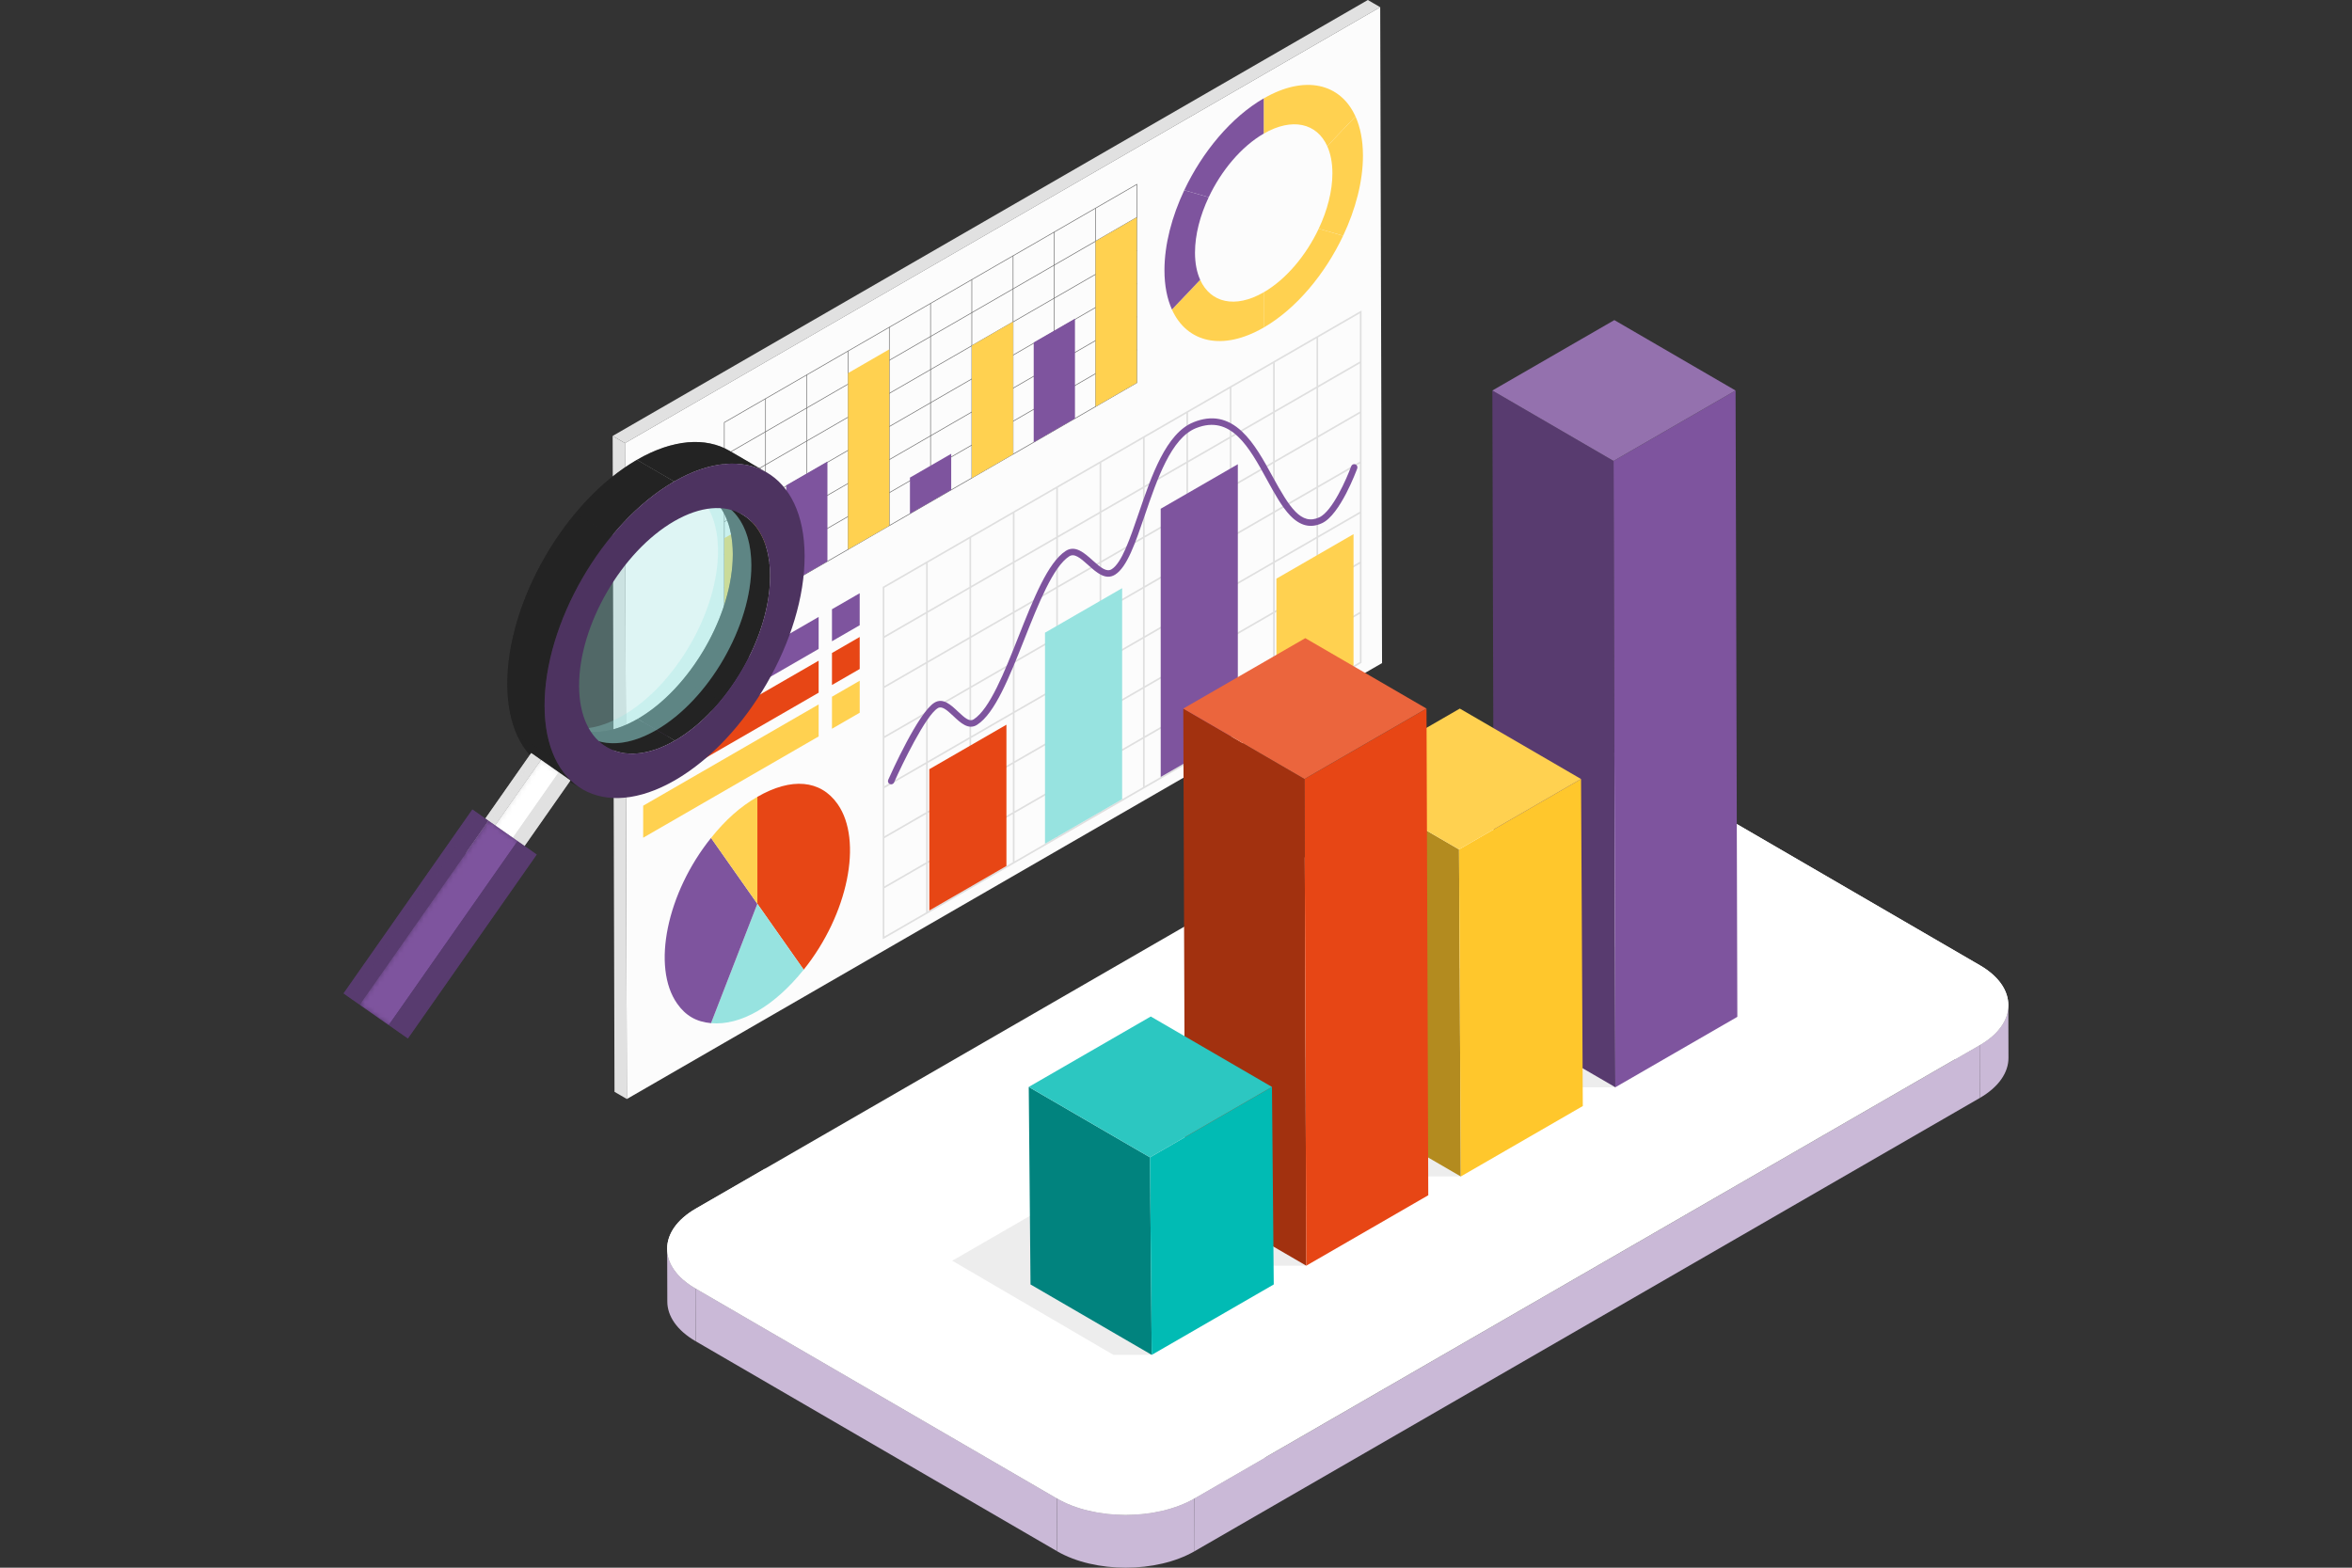 <svg xmlns="http://www.w3.org/2000/svg" width="480" height="320" viewBox="0 0 480 320" fill="none"><rect x="0" y="0" width="480" height="320" fill="#333333" stroke="none"/><path d="M141.928 262.971L141.958 273.768L215.713 316.629L215.68 305.833L141.928 262.971Z" fill="#CAB9D7"></path><path d="M136.156 254.892L136.186 265.691C136.195 268.615 138.117 271.538 141.958 273.769L141.927 262.973C138.086 260.739 136.163 257.817 136.156 254.892Z" fill="#CAB9D7"></path><path d="M243.783 305.831L243.813 316.627L404.028 224.127L403.998 213.331L243.783 305.831Z" fill="#CAB9D7"></path><path d="M409.892 215.932L409.862 205.133C409.871 208.098 407.914 211.067 404.001 213.327L404.031 224.126C407.945 221.866 409.899 218.897 409.892 215.932Z" fill="#CAB9D7"></path><path d="M215.68 305.833L215.711 316.632C223.439 321.123 236.026 321.123 243.81 316.629L243.78 305.833C235.997 310.324 223.411 310.324 215.68 305.833Z" fill="#CAB9D7"></path><path d="M142.025 246.694C134.24 251.188 134.196 258.477 141.929 262.971L215.683 305.833C223.414 310.324 235.998 310.324 243.783 305.83L403.998 213.33C411.778 208.839 411.821 201.547 404.09 197.056L330.336 154.194C322.6 149.7 310.021 149.703 302.24 154.194L142.025 246.694Z" fill="white"></path><path d="M142.025 246.695L156.11 238.562L258.202 297.506L243.785 305.829C236 310.323 223.414 310.323 215.685 305.831L141.931 262.97C134.193 258.478 134.24 251.189 142.025 246.695Z" fill="white"></path><path d="M302.24 154.194C310.02 149.703 322.602 149.7 330.335 154.194L404.09 197.056C411.818 201.547 411.778 208.839 403.998 213.33L399.082 216.168L296.99 157.225L302.24 154.194Z" fill="white"></path><path d="M127.549 90.449L125.029 88.985L125.409 222.869L127.927 224.333L127.549 90.449Z" fill="#E1E1E1"></path><path d="M281.673 1.466L279.153 0L125.029 88.986L127.549 90.449L281.673 1.466Z" fill="#E1E1E1"></path><path d="M127.55 90.449L127.928 224.334L282.052 135.35L281.674 1.466L127.55 90.449Z" fill="#FCFCFC"></path><path d="M169.79 130.893L175.447 127.626V121.093L169.79 124.358V130.893Z" fill="#7E549E"></path><path d="M169.79 139.822L175.449 136.557L175.447 130.022L169.79 133.29V139.822Z" fill="#E74615"></path><path d="M169.79 148.754L175.449 145.486V138.951L169.79 142.219V148.754Z" fill="#FFD150"></path><path d="M131.261 153.137L167.07 132.463V125.93L131.261 146.604V153.137Z" fill="#7E549E"></path><path d="M131.261 162.066L167.07 141.392V134.859L131.261 155.533V162.066Z" fill="#E74615"></path><path d="M131.261 170.998L167.07 150.323V143.788L131.261 164.462V170.998Z" fill="#FFD150"></path><g opacity="0.2"><path d="M277.86 63.377V83.823V114.869V135.315L180.152 191.726V171.28V140.234V119.788L180.234 119.741L277.614 63.52L277.86 63.377ZM277.531 115.059L269.007 119.98V129.823L277.531 124.902V115.059ZM180.481 129.818L189.006 124.897V115.054L180.481 119.975V129.818ZM277.531 63.945L269.007 68.866V78.709L277.531 73.788V63.945ZM224.743 114.869V124.709L233.268 119.788V109.945L224.743 114.869ZM233.27 130.011V120.168L224.745 125.089V134.932L233.27 130.011ZM215.891 130.201V140.044L224.416 135.122V125.28L215.891 130.201ZM242.121 124.899V115.056L233.599 119.978V129.821L242.121 124.899ZM242.121 114.676V104.833L233.599 109.755V119.597L242.121 114.676ZM215.891 119.978V129.818L224.416 124.897V115.054L215.891 119.978ZM207.038 135.313V145.155L215.562 140.234V130.391L207.038 135.313ZM207.038 145.534V155.376L215.562 150.455V140.612L207.038 145.534ZM215.891 150.265L224.416 145.343V135.501L215.891 140.422V150.265ZM224.743 145.155L233.268 140.234V130.391L224.743 135.313V145.155ZM233.599 140.044L242.121 135.122V125.28L233.599 130.201V140.044ZM250.975 119.788V109.945L242.45 114.866V124.709L250.975 119.788ZM250.975 109.564V99.724L242.45 104.645V114.488L250.975 109.564ZM207.038 125.089V134.932L215.562 130.011V120.17L207.038 125.089ZM198.186 140.422V150.265L206.709 145.343V135.501L198.186 140.422ZM198.186 150.645V160.488L206.709 155.567V145.724L198.186 150.645ZM250.975 130.011V120.168L242.45 125.089V134.932L250.975 130.011ZM259.826 114.678V104.836L251.304 109.757V119.6L259.826 114.678ZM259.826 104.455V94.615L251.304 99.536V109.376L259.826 104.455ZM250.975 99.343V89.501L242.45 94.422V104.265L250.975 99.343ZM242.121 94.612L233.599 99.534V109.376L242.121 104.455V94.612ZM233.27 99.722L224.745 104.643V114.486L233.27 109.564V99.722ZM224.416 104.833L215.891 109.755V119.597L224.416 114.676V104.833ZM215.562 109.945L207.038 114.866V124.709L215.562 119.788V109.945ZM206.709 115.056L198.186 119.978V129.821L206.709 124.899V115.056ZM198.186 130.201V140.044L206.709 135.122V125.28L198.186 130.201ZM189.332 145.534V155.376L197.857 150.455V140.615L189.332 145.534ZM189.332 155.757V165.6L197.857 160.678V150.835L189.332 155.757ZM259.826 124.899V115.056L251.304 119.978V129.821L259.826 124.899ZM268.68 109.567V99.724L260.155 104.645V114.488L268.68 109.567ZM268.68 99.343V89.501L260.155 94.422V104.262L268.68 99.343ZM259.826 94.232V84.389L251.304 89.31V99.153L259.826 94.232ZM259.826 84.011V74.168L251.304 79.09V88.932L259.826 84.011ZM250.975 79.278L242.45 84.199V94.041L250.975 89.12V79.278ZM242.121 84.389L233.599 89.31V99.153L242.121 94.232V84.389ZM233.27 89.501L224.745 94.422V104.265L233.27 99.343V89.501ZM224.416 94.612L215.891 99.534V109.376L224.416 104.455V94.612ZM215.562 99.722L207.038 104.643V114.486L215.562 109.564V99.722ZM206.709 104.833L198.186 109.755V119.597L206.709 114.676V104.833ZM197.857 109.945L189.332 114.866V124.709L197.857 119.788V109.945ZM189.332 125.087V134.93L197.857 130.008V120.166L189.332 125.087ZM189.332 135.313V145.155L197.857 140.234V130.391L189.332 135.313ZM180.481 150.645V160.488L189.006 155.567V145.724L180.481 150.645ZM180.481 170.709L189.006 165.787V155.945L180.481 160.866V170.709ZM198.186 160.866V170.709L206.709 165.787V155.945L198.186 160.866ZM207.038 165.6L215.562 160.678V150.835L207.038 155.757V165.6ZM215.891 160.488L224.416 155.567V145.724L215.891 150.645V160.488ZM224.743 155.379L233.268 150.457V140.615L224.743 145.536V155.379ZM233.599 150.265L242.121 145.343V135.501L233.599 140.422V150.265ZM242.45 145.155L250.975 140.234V130.391L242.45 135.313V145.155ZM251.304 140.044L259.826 135.122V125.28L251.304 130.201V140.044ZM268.68 119.79V109.947L260.155 114.869V124.711L268.68 119.79ZM277.531 104.455V94.612L269.007 99.534V109.376L277.531 104.455ZM277.531 94.232V84.389L269.007 89.31V99.153L277.531 94.232ZM268.68 89.12V79.278L260.155 84.199V94.041L268.68 89.12ZM268.68 78.899V69.057L260.155 73.978V83.821L268.68 78.899ZM180.481 140.041L189.006 135.12V125.277L180.481 130.199V140.041ZM180.481 150.265L189.006 145.343V135.501L180.481 140.422V150.265ZM180.481 180.932L189.006 176.011V166.168L180.481 171.089V180.932ZM189.332 175.823L197.857 170.901V161.059L189.332 165.98V175.823ZM189.332 176.201V186.044L197.857 181.122V171.28L189.332 176.201ZM198.186 180.932L206.709 176.011V166.168L198.186 171.089V180.932ZM207.038 175.823L215.562 170.901V161.059L207.038 165.98V175.823ZM215.891 170.711L224.416 165.79V155.947L215.891 160.868V170.711ZM224.743 165.6L233.268 160.678V150.835L224.743 155.757V165.6ZM233.599 160.488L242.121 155.567V145.724L233.599 150.645V160.488ZM242.45 155.379L250.975 150.457V140.615L242.45 145.536V155.379ZM251.304 150.267L259.826 145.346V135.503L251.304 140.424V150.267ZM260.155 145.155L268.68 140.234V130.391L260.155 135.313V145.155ZM268.68 130.011V120.168L260.155 125.089V134.932L268.68 130.011ZM277.531 104.836L269.007 109.757V119.6L277.531 114.678V104.836ZM277.531 74.168L269.007 79.09V88.932L277.531 84.011V74.168ZM180.481 191.155L189.006 186.234V176.391L180.481 181.313V191.155ZM277.531 135.122V125.28L269.007 130.201V140.044L277.531 135.122Z" fill="#696969"></path></g><path d="M181.868 160.099C181.779 160.099 181.689 160.08 181.603 160.043C181.271 159.895 181.121 159.507 181.269 159.176C181.892 157.771 187.449 145.401 190.71 143.425C192.455 142.368 194.067 143.886 195.486 145.225C196.93 146.587 197.868 147.377 198.706 146.839C201.99 144.731 204.971 137.219 207.851 129.956C210.938 122.173 213.853 114.823 217.483 112.464C219.442 111.191 221.323 112.887 222.984 114.381C224.661 115.892 225.841 116.834 226.87 116.19C228.925 114.903 230.602 109.993 232.378 104.795C234.997 97.127 237.964 88.438 243.581 86.18C247.283 84.693 250.515 85.314 253.464 88.078C255.956 90.413 257.87 93.909 259.722 97.292C263.179 103.604 265.545 107.313 269.247 105.6C271.927 104.362 274.852 97.653 275.754 95.173C275.879 94.832 276.254 94.656 276.595 94.78C276.936 94.905 277.112 95.281 276.987 95.621C276.846 96.007 273.518 105.074 269.797 106.794C267.474 107.867 265.35 107.36 263.309 105.239C261.601 103.465 260.128 100.773 258.566 97.924C254.958 91.334 251.225 84.522 244.067 87.4C239.01 89.434 236.144 97.82 233.618 105.22C231.685 110.879 230.015 115.77 227.565 117.303C225.617 118.523 223.75 116.841 222.103 115.358C220.365 113.794 219.235 112.892 218.197 113.566C214.92 115.697 211.946 123.19 209.07 130.44C205.977 138.241 203.054 145.608 199.413 147.945C197.649 149.077 196.019 147.539 194.581 146.183C193.191 144.87 192.216 144.048 191.386 144.551C188.925 146.04 184.111 156 182.465 159.709C182.361 159.954 182.119 160.099 181.868 160.099Z" fill="#7E549E"></path><path d="M205.395 176.768L189.654 185.857V157.015L205.395 147.926V176.768Z" fill="#E74615"></path><path d="M229.007 163.138L213.265 172.226V129.146L229.007 120.058V163.138Z" fill="#97E3E0"></path><path d="M276.231 135.873L260.49 144.96V118.119L276.231 109.03V135.873Z" fill="#FFD150"></path><path d="M252.62 149.505L236.879 158.594L236.876 103.848L252.618 94.76L252.62 149.505Z" fill="#7E549E"></path><path d="M269.122 46.688L274.111 48.116C270.414 55.943 264.522 63.035 257.9 66.859V59.664C262.483 57.017 266.561 52.107 269.122 46.688Z" fill="#FFD150"></path><path d="M244.931 57.116C247.034 61.784 252.052 63.038 257.898 59.665V66.86C249.456 71.735 242.207 69.921 239.169 63.179L244.931 57.116Z" fill="#FFD150"></path><path d="M257.898 27.282V20.087C266.341 15.212 273.59 17.026 276.627 23.767L270.865 29.831C268.76 25.16 263.743 23.906 257.898 27.282Z" fill="#FFD150"></path><path d="M271.92 35.377C271.92 33.197 271.542 31.336 270.865 29.828L276.627 23.765C277.609 25.943 278.152 28.63 278.154 31.778C278.154 37.026 276.649 42.746 274.111 48.116L269.122 46.688C270.877 42.969 271.92 39.011 271.92 35.377Z" fill="#FFD150"></path><path d="M246.674 40.256L241.685 38.827C245.382 30.998 251.274 23.908 257.896 20.084V27.279C253.313 29.929 249.235 34.836 246.674 40.256Z" fill="#7E549E"></path><path d="M243.877 51.567C243.877 53.747 244.255 55.608 244.934 57.116L239.171 63.179C238.192 61.001 237.644 58.314 237.644 55.166C237.644 49.918 239.15 44.2 241.687 38.828L246.677 40.256C244.917 43.975 243.877 47.936 243.877 51.567Z" fill="#7E549E"></path><path d="M147.756 126.838L147.848 126.786L232.07 78.162V37.523L231.978 37.575L147.756 86.198V126.838ZM231.947 78.092L147.876 126.629V86.269L231.947 37.732V78.092Z" fill="#696969"></path><path d="M147.847 93.037L232.039 44.43L231.977 44.324L147.786 92.932L147.847 93.037Z" fill="#696969"></path><path d="M147.847 99.786L232.039 51.179L231.977 51.075L147.786 99.68L147.847 99.786Z" fill="#696969"></path><path d="M231.97 57.851L232.031 57.957L147.843 106.564L147.782 106.459L231.97 57.851Z" fill="#696969"></path><path d="M231.973 64.601L232.034 64.707L147.844 113.316L147.783 113.21L231.973 64.601Z" fill="#696969"></path><path d="M231.97 71.352L232.031 71.458L147.843 120.065L147.782 119.96L231.97 71.352Z" fill="#696969"></path><path d="M156.175 81.374H156.297V121.872H156.175V81.374Z" fill="#696969"></path><path d="M164.594 76.512H164.716V117.012H164.594V76.512Z" fill="#696969"></path><path d="M173.013 71.651H173.135V112.149H173.013V71.651Z" fill="#696969"></path><path d="M181.432 66.791H181.554V107.289H181.432V66.791Z" fill="#696969"></path><path d="M189.851 61.931H189.973V102.429H189.851V61.931Z" fill="#696969"></path><path d="M198.271 57.07H198.393V97.571H198.271V57.07Z" fill="#696969"></path><path d="M206.69 52.21H206.812V92.711H206.69V52.21Z" fill="#696969"></path><path d="M215.109 47.347H215.231V87.848H215.109V47.347Z" fill="#696969"></path><path d="M223.528 42.486H223.651V82.985H223.528V42.486Z" fill="#696969"></path><path d="M223.589 82.988L232.008 78.128V44.378L223.589 49.239V82.988Z" fill="#FFD150"></path><path d="M210.961 90.279L219.38 85.416V65.049L210.961 69.91V90.279Z" fill="#7E549E"></path><path d="M160.444 119.444L168.863 114.583V94.214L160.444 99.075V119.444Z" fill="#7E549E"></path><path d="M185.704 104.861L194.123 100V92.626L185.704 97.487V104.861Z" fill="#7E549E"></path><path d="M147.816 126.733L156.235 121.873V104.999L147.816 109.859V126.733Z" fill="#FFD150"></path><path d="M198.332 97.568L206.751 92.707V65.681L198.332 70.544V97.568Z" fill="#FFD150"></path><path d="M173.074 112.151L181.493 107.291V71.298L173.074 76.161V112.151Z" fill="#FFD150"></path><path d="M154.563 184.486L164.016 197.935C173.058 186.687 176.156 171.547 170.937 164.12C167.46 159.175 161.517 158.641 154.563 162.656V184.486Z" fill="#E74615"></path><path d="M154.563 184.486L145.111 208.849C151.134 209.387 157.993 205.426 164.016 197.935L154.563 184.486Z" fill="#97E3E0"></path><path d="M154.563 184.486L145.11 171.038C136.069 182.285 132.97 197.425 138.19 204.853C139.928 207.326 142.099 208.578 145.11 208.849L154.563 184.486Z" fill="#7E549E"></path><path d="M154.563 184.486V162.656C151.086 164.662 148.122 167.293 145.11 171.038L154.563 184.486Z" fill="#FFD150"></path><g opacity="0.3"><path d="M194.334 257.341L221.224 241.815L245.086 252.462H238.203L234.975 276.561H227.23L194.334 257.341Z" fill="#C3C3C3"></path></g><g opacity="0.3"><path d="M225.91 239.133L252.8 223.607L276.662 234.253H269.779L266.552 258.353H258.807L225.91 239.133Z" fill="#C3C3C3"></path></g><g opacity="0.3"><path d="M257.576 220.925L284.466 205.4L308.328 216.046H301.445L298.218 240.145H290.473L257.576 220.925Z" fill="#C3C3C3"></path></g><g opacity="0.3"><path d="M289.022 202.717L315.912 187.192L339.774 197.836H332.891L329.663 221.935H321.919L289.022 202.717Z" fill="#C3C3C3"></path></g><path d="M304.562 79.711L304.923 207.558L329.662 221.935L329.298 94.088L304.562 79.711Z" fill="#583B6F"></path><path d="M329.299 94.088L329.663 221.935L354.559 207.561L354.197 79.714L329.299 94.088Z" fill="#7E549E"></path><path d="M304.563 79.712L329.299 94.088L354.197 79.714L329.458 65.338L304.563 79.712Z" fill="#9471AE"></path><path d="M273.023 159.012L273.385 225.768L298.121 240.145L297.759 173.388L273.023 159.012Z" fill="#B38B1F"></path><path d="M297.76 173.388L298.122 240.145L323.022 225.768L322.661 159.012L297.76 173.388Z" fill="#FFC72C"></path><path d="M273.024 159.012L297.76 173.389L322.661 159.012L297.922 144.636L273.024 159.012Z" fill="#FFD150"></path><path d="M241.486 144.637L241.848 243.977L266.584 258.354L266.222 159.013L241.486 144.637Z" fill="#A2310F"></path><path d="M266.223 159.013L266.585 258.354L291.485 243.977L291.124 144.637L266.223 159.013Z" fill="#E74615"></path><path d="M241.487 144.636L266.223 159.012L291.123 144.636L266.385 130.262L241.487 144.636Z" fill="#EB653D"></path><path d="M209.948 221.868L210.31 262.186L235.048 276.562L234.686 236.242L209.948 221.868Z" fill="#01837E"></path><path d="M234.687 236.242L235.049 276.562L259.949 262.186L259.585 221.868L234.687 236.242Z" fill="#01BBB4"></path><path d="M209.949 221.867L234.687 236.241L259.585 221.867L234.849 207.491L209.949 221.867Z" fill="#2CC7C1"></path><path d="M143.872 100.606L151.474 105.025C154.971 107.057 157.14 111.379 157.158 117.522C157.194 129.888 148.497 144.95 137.734 151.164L130.132 146.745C140.896 140.532 149.59 125.469 149.554 113.104C149.538 106.961 147.37 102.638 143.872 100.606Z" fill="#232323"></path><mask id="mask0_649_29111" style="mask-type:luminance" maskUnits="userSpaceOnUse" x="130" y="100" width="28" height="52"><path d="M143.872 100.606L151.474 105.025C154.971 107.057 157.14 111.379 157.158 117.522C157.194 129.888 148.497 144.95 137.734 151.164L130.132 146.745C140.896 140.532 149.59 125.469 149.554 113.104C149.538 106.961 147.37 102.638 143.872 100.606Z" fill="white"></path></mask><g mask="url(#mask0_649_29111)"><path d="M137.732 151.164L130.13 146.745C133.492 144.805 136.649 142.003 139.405 138.688L147.006 143.107C144.253 146.421 141.094 149.224 137.732 151.164Z" fill="#232323"></path><path d="M147.008 143.106L139.406 138.688C145.474 131.389 149.58 121.607 149.556 113.101C149.547 109.996 148.988 107.355 147.987 105.241L155.589 109.66C156.592 111.774 157.149 114.414 157.158 117.52C157.182 126.026 153.075 135.808 147.008 143.106Z" fill="#232323"></path><path d="M155.59 109.662L147.988 105.244C147.009 103.176 145.604 101.612 143.875 100.606L151.477 105.025C153.203 106.028 154.608 107.593 155.59 109.662Z" fill="#232323"></path></g><path d="M123.868 152.519L116.267 148.1C119.809 150.161 124.716 149.869 130.131 146.743L137.733 151.161C132.318 154.288 127.413 154.577 123.868 152.519Z" fill="#232323"></path><mask id="mask1_649_29111" style="mask-type:luminance" maskUnits="userSpaceOnUse" x="116" y="146" width="22" height="8"><path d="M123.868 152.519L116.267 148.1C119.809 150.161 124.716 149.869 130.131 146.743L137.733 151.161C132.318 154.288 127.413 154.577 123.868 152.519Z" fill="white"></path></mask><g mask="url(#mask1_649_29111)"><path d="M123.868 152.519L116.267 148.1C119.809 150.161 124.716 149.869 130.131 146.743L137.733 151.161C132.318 154.288 127.413 154.577 123.868 152.519Z" fill="#232323"></path></g><path d="M148.863 92.012L156.467 96.431C151.642 93.626 144.958 94.021 137.582 98.28L129.981 93.861C137.357 89.602 144.038 89.207 148.863 92.012Z" fill="#232323"></path><mask id="mask2_649_29111" style="mask-type:luminance" maskUnits="userSpaceOnUse" x="129" y="90" width="28" height="9"><path d="M148.863 92.012L156.467 96.431C151.642 93.626 144.958 94.021 137.582 98.28L129.981 93.861C137.357 89.602 144.038 89.207 148.863 92.012Z" fill="white"></path></mask><g mask="url(#mask2_649_29111)"><path d="M137.582 98.28L129.981 93.861C137.357 89.602 144.038 89.207 148.863 92.012L156.467 96.431C151.642 93.626 144.958 94.021 137.582 98.28Z" fill="#232323"></path></g><path d="M118.874 161.111L111.272 156.692C106.508 153.925 103.556 148.038 103.532 139.673C103.485 122.835 115.327 102.323 129.981 93.861L137.582 98.28C122.929 106.741 111.085 127.254 111.134 144.092C111.157 152.457 114.113 158.344 118.874 161.111Z" fill="#232323"></path><mask id="mask3_649_29111" style="mask-type:luminance" maskUnits="userSpaceOnUse" x="103" y="93" width="35" height="69"><path d="M118.874 161.111L111.272 156.692C106.508 153.925 103.556 148.038 103.532 139.673C103.485 122.835 115.327 102.323 129.981 93.861L137.582 98.28C122.929 106.741 111.085 127.254 111.134 144.092C111.157 152.457 114.113 158.344 118.874 161.111Z" fill="white"></path></mask><g mask="url(#mask3_649_29111)"><path d="M118.875 161.112L111.273 156.693C108.917 155.324 107.005 153.193 105.671 150.379L113.272 154.798C114.609 157.612 116.521 159.745 118.875 161.112Z" fill="#232323"></path><path d="M113.271 154.796L105.67 150.378C104.305 147.498 103.544 143.903 103.532 139.673C103.499 128.092 109.092 114.77 117.354 104.831L124.956 109.25C116.692 119.191 111.101 132.51 111.134 144.091C111.145 148.32 111.907 151.916 113.271 154.796Z" fill="#232323"></path><path d="M124.956 109.248L117.354 104.83C121.106 100.317 125.407 96.502 129.981 93.859L137.582 98.278C133.009 100.921 128.707 104.738 124.956 109.248Z" fill="#232323"></path></g><path d="M94.485 173.587L108.405 153.707C108.405 153.707 109.124 154.209 110.407 155.109L96.486 174.992C95.203 174.09 94.485 173.587 94.485 173.587Z" fill="#E1E1E1"></path><mask id="mask4_649_29111" style="mask-type:luminance" maskUnits="userSpaceOnUse" x="94" y="153" width="17" height="22"><path d="M94.485 173.587L108.405 153.707C108.405 153.707 109.124 154.209 110.407 155.109L96.486 174.992C95.203 174.09 94.485 173.587 94.485 173.587Z" fill="white"></path></mask><g mask="url(#mask4_649_29111)"><path d="M94.485 173.587L108.406 153.707C108.406 153.707 108.697 153.911 109.242 154.291L95.321 174.172C94.779 173.791 94.485 173.587 94.485 173.587Z" fill="#E1E1E1"></path><path d="M95.321 174.171L109.242 154.291C109.552 154.507 109.942 154.782 110.407 155.106L96.486 174.989C96.021 174.662 95.631 174.387 95.321 174.171Z" fill="#E1E1E1"></path></g><path d="M116.417 159.314L102.496 179.194C102.496 179.194 102.322 179.072 101.958 178.819C100.851 178.043 98.404 176.329 96.487 174.987L110.408 155.104C112.324 156.446 114.772 158.161 115.879 158.936C116.245 159.192 116.417 159.314 116.417 159.314Z" fill="#E1E1E1"></path><mask id="mask5_649_29111" style="mask-type:luminance" maskUnits="userSpaceOnUse" x="96" y="155" width="21" height="25"><path d="M116.417 159.314L102.496 179.194C102.496 179.194 102.322 179.072 101.958 178.819C100.851 178.043 98.404 176.329 96.487 174.987L110.408 155.104C112.324 156.446 114.772 158.161 115.879 158.936C116.245 159.192 116.417 159.314 116.417 159.314Z" fill="white"></path></mask><g mask="url(#mask5_649_29111)"><path d="M96.487 174.99L110.407 155.107C111.558 155.913 112.9 156.852 114.027 157.642L100.107 177.522C98.981 176.733 97.638 175.795 96.487 174.99Z" fill="white"></path><path d="M100.11 177.524L114.03 157.644C114.782 158.17 115.437 158.63 115.879 158.938C116.243 159.194 116.417 159.314 116.417 159.314L102.496 179.194C102.496 179.194 102.322 179.072 101.958 178.818C101.517 178.511 100.861 178.05 100.11 177.524Z" fill="#E1E1E1"></path></g><path d="M70.108 202.781L96.403 165.229C96.403 165.229 97.583 166.053 99.69 167.528L73.394 205.081C71.284 203.606 70.108 202.781 70.108 202.781Z" fill="#583B6F"></path><mask id="mask6_649_29111" style="mask-type:luminance" maskUnits="userSpaceOnUse" x="70" y="165" width="30" height="41"><path d="M70.108 202.781L96.403 165.229C96.403 165.229 97.583 166.053 99.69 167.528L73.394 205.081C71.284 203.606 70.108 202.781 70.108 202.781Z" fill="white"></path></mask><g mask="url(#mask6_649_29111)"><path d="M70.109 202.781L96.404 165.229C96.404 165.229 96.883 165.564 97.776 166.189L71.48 203.742C70.585 203.115 70.109 202.781 70.109 202.781Z" fill="#583B6F"></path><path d="M71.478 203.743L97.774 166.19C98.281 166.545 98.922 166.996 99.688 167.529L73.392 205.082C72.629 204.546 71.988 204.098 71.478 203.743Z" fill="#583B6F"></path></g><path d="M109.539 174.426L83.243 211.978C83.243 211.978 82.959 211.779 82.362 211.36C80.549 210.09 76.532 207.278 73.391 205.079L99.687 167.526C102.828 169.725 106.845 172.537 108.658 173.808C109.255 174.228 109.539 174.426 109.539 174.426Z" fill="#583B6F"></path><mask id="mask7_649_29111" style="mask-type:luminance" maskUnits="userSpaceOnUse" x="73" y="167" width="37" height="45"><path d="M109.539 174.426L83.243 211.978C83.243 211.978 82.959 211.779 82.362 211.36C80.549 210.09 76.532 207.278 73.391 205.079L99.687 167.526C102.828 169.725 106.845 172.537 108.658 173.808C109.255 174.228 109.539 174.426 109.539 174.426Z" fill="white"></path></mask><g mask="url(#mask7_649_29111)"><path d="M73.392 205.081L99.688 167.529C101.574 168.849 103.775 170.392 105.626 171.687L79.331 209.239C77.482 207.945 75.278 206.402 73.392 205.081Z" fill="#7E549E"></path><path d="M79.333 209.239L105.628 171.687C106.859 172.549 107.935 173.303 108.661 173.81C109.258 174.228 109.542 174.426 109.542 174.426L83.246 211.978C83.246 211.978 82.962 211.778 82.365 211.36C81.639 210.855 80.564 210.101 79.333 209.239Z" fill="#583B6F"></path></g><path opacity="0.3" d="M133.91 149.038C144.673 142.825 153.369 127.762 153.334 115.394C153.299 103.029 144.546 98.042 133.783 104.255C123.021 110.468 114.325 125.528 114.36 137.894C114.396 150.262 123.148 155.252 133.91 149.038Z" fill="#97E3E0"></path><path opacity="0.3" d="M153.334 115.397C153.369 127.763 144.671 142.825 133.91 149.038C127.316 152.844 121.48 152.445 117.936 148.726C120.672 148.829 123.797 147.977 127.111 146.062C137.875 139.851 146.569 124.789 146.534 112.421C146.519 107.631 145.197 103.948 142.958 101.594C149.113 101.817 153.308 106.839 153.334 115.397Z" fill="#97E3E0"></path><path d="M111.134 144.091C111.181 160.932 123.102 167.723 137.756 159.261C152.412 150.8 164.256 130.288 164.207 113.447C164.16 96.609 152.238 89.815 137.582 98.276C122.929 106.738 111.087 127.253 111.134 144.091ZM137.733 151.162C126.971 157.375 118.219 152.386 118.183 140.02C118.148 127.654 126.845 112.594 137.606 106.381C148.369 100.168 157.122 105.155 157.157 117.52C157.192 129.886 148.496 144.948 137.733 151.162Z" fill="#4D3360"></path></svg>